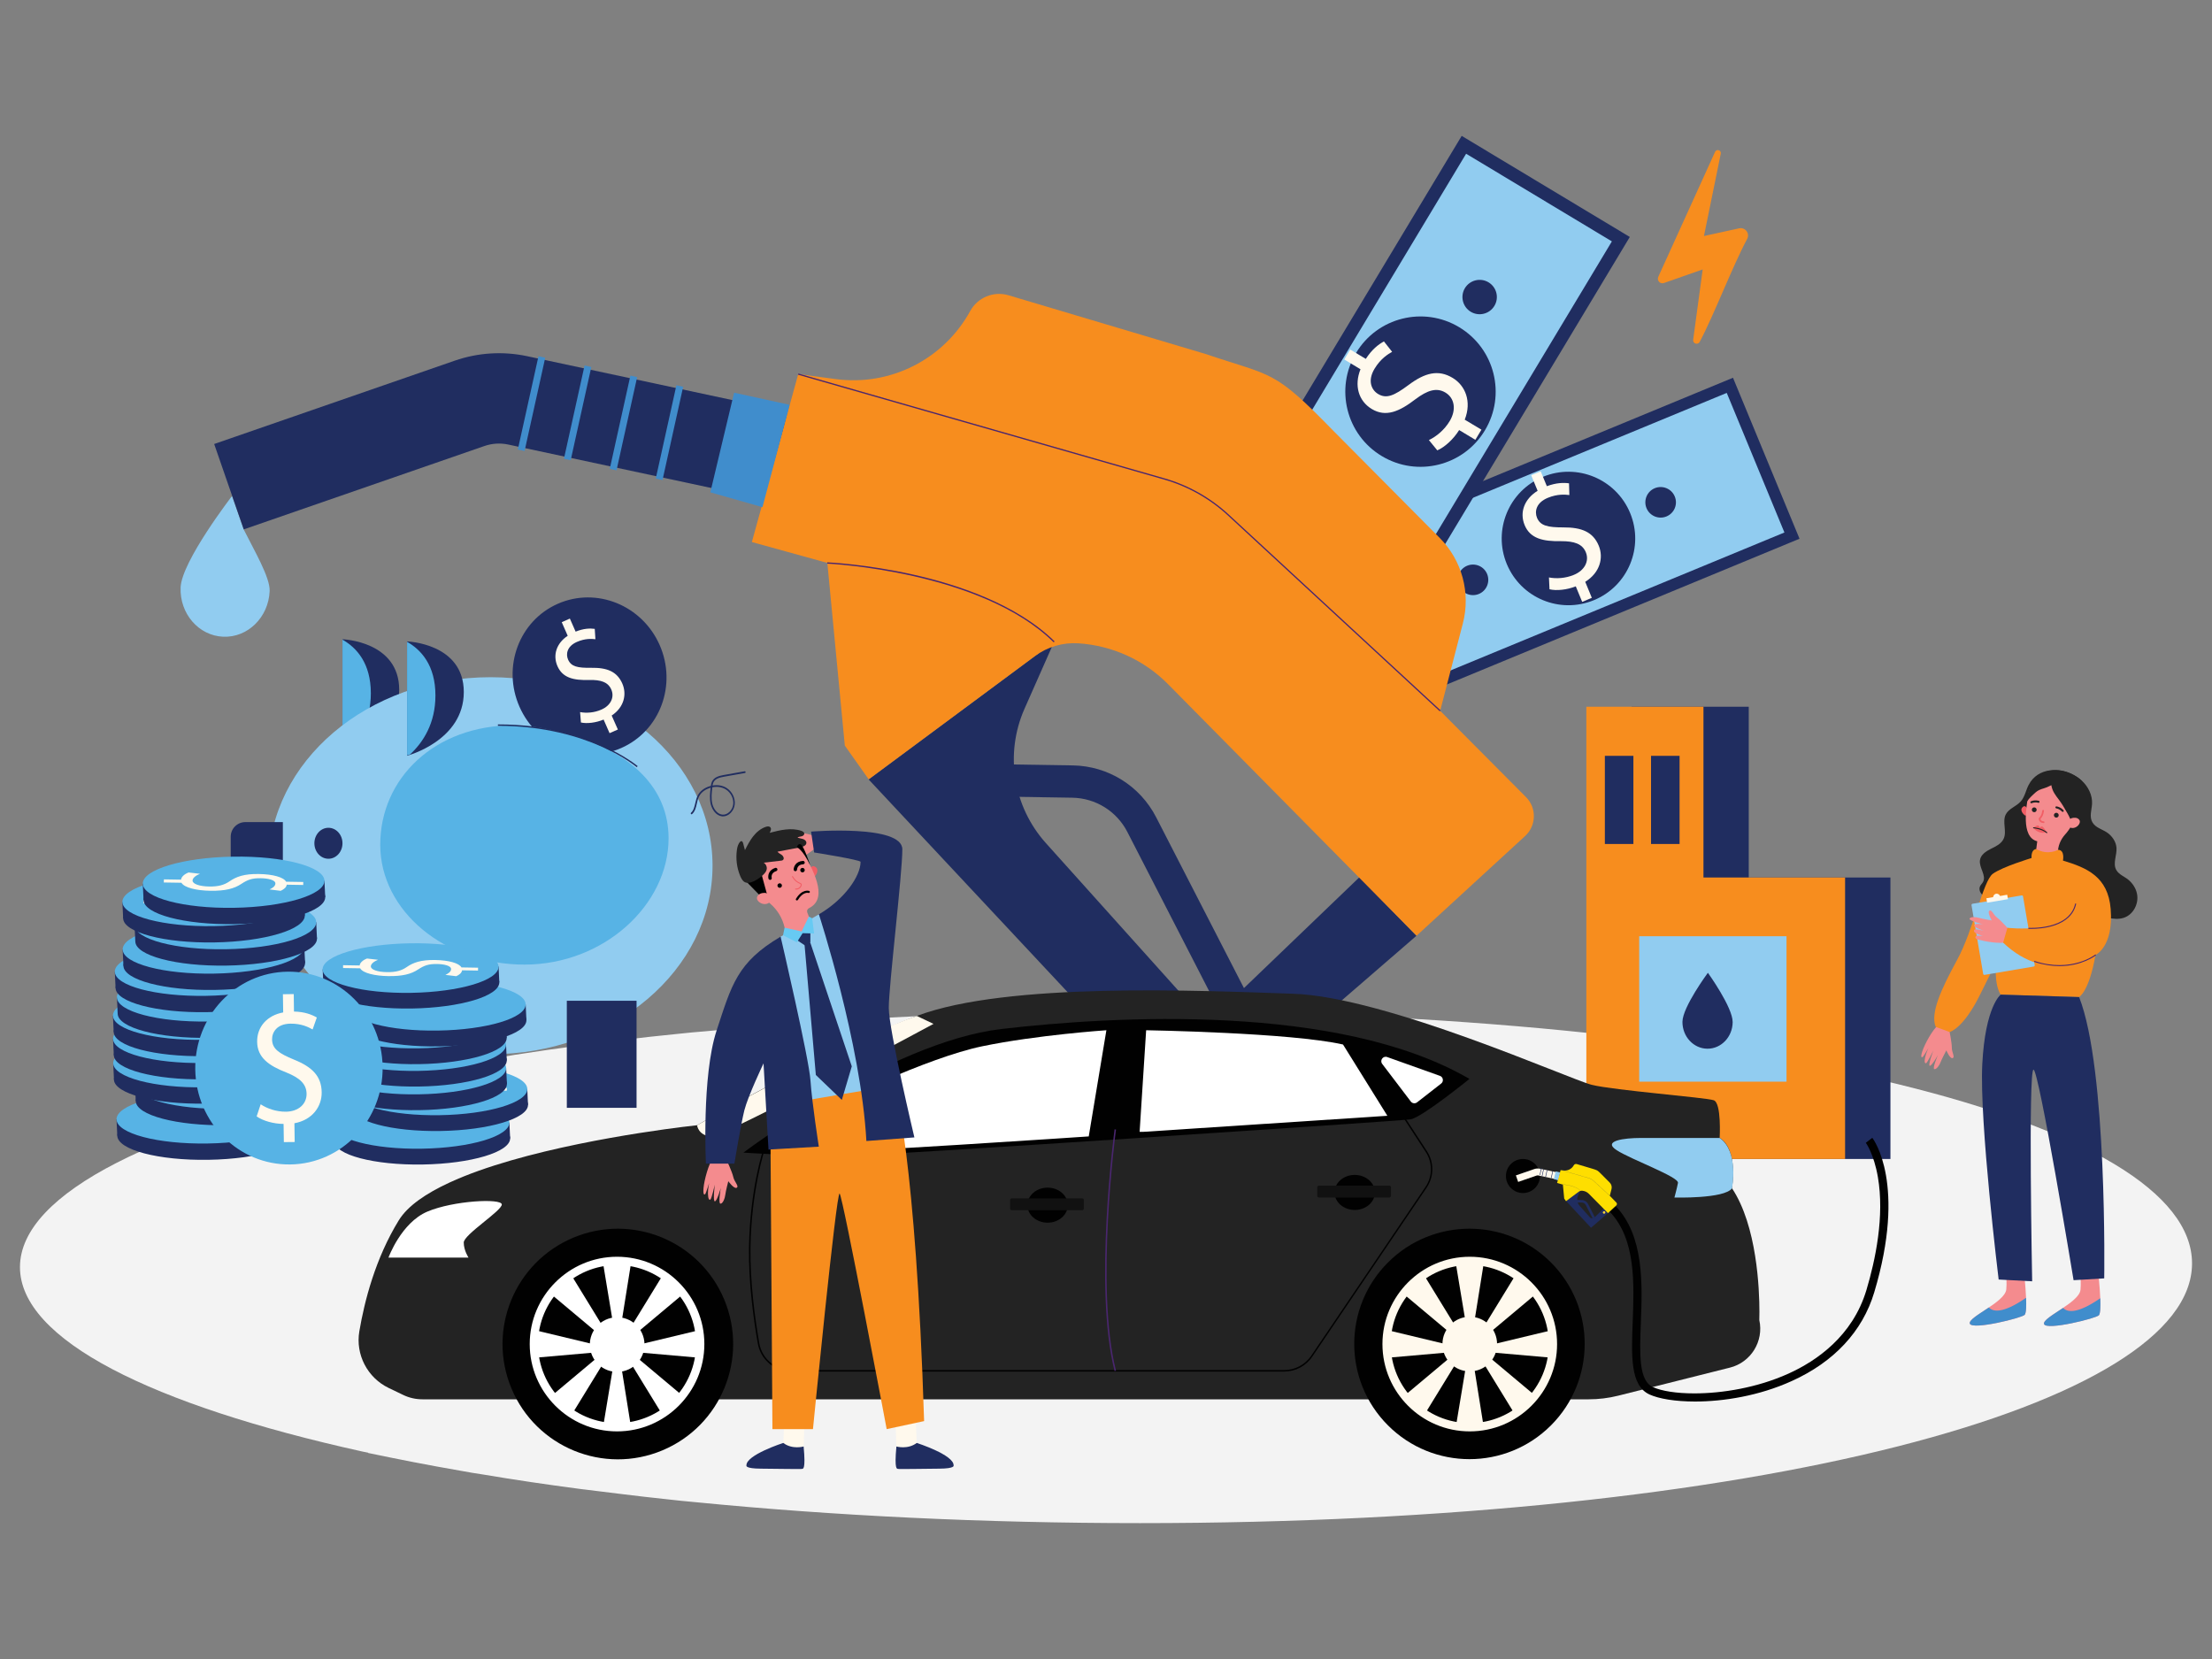 <?xml version="1.0" encoding="utf-8"?>
<!-- Generator: Adobe Illustrator 26.1.0, SVG Export Plug-In . SVG Version: 6.00 Build 0)  -->
<svg version="1.1" id="Layer_1" xmlns="http://www.w3.org/2000/svg" xmlns:xlink="http://www.w3.org/1999/xlink" x="0px" y="0px"
	 viewBox="0 0 400 300" style="enable-background:new 0 0 400 300;" xml:space="preserve">
<rect x="0" y="0" width="400" height="300" fill="#808080" stroke="none"/>
<style type="text/css">
	.st0{fill:#91CCF0;}
	.st1{fill:#202D60;}
	.st2{fill:#FFF9ED;}
	.st3{fill:#585BA8;}
	.st4{fill:#F3F3F3;}
	.st5{fill:#57B3E5;}
	.st6{fill:#F78D1E;}
	.st7{fill:#408DCC;}
	.st8{fill:#4A266F;}
	.st9{fill:#F48B8E;}
	.st10{fill:#232323;}
	.st11{fill:#F15E65;}
	.st12{fill:#010101;}
	.st13{fill:#FFFFFF;}
	.st14{fill:#111111;}
	.st15{fill:#67CAF3;}
	.st16{fill:#FFD33C;}
	.st17{fill:#FEDE00;}
</style>
<g>
	
		<rect x="245.3" y="83.08" transform="matrix(0.924 -0.382 0.382 0.924 -15.871 115.608)" class="st0" width="76.01" height="29.4"/>
	<path class="st1" d="M253.23,127.25l-12.03-29.11l72.18-29.83l12.03,29.11L253.23,127.25z M243.93,99.28l10.43,25.24l68.32-28.23
		l-10.43-25.24L243.93,99.28z"/>
	<path class="st1" d="M294.78,92.77c-2.55-6.16-9.6-9.09-15.76-6.55c-6.16,2.55-9.09,9.6-6.55,15.76c2.55,6.16,9.6,9.09,15.76,6.55
		C294.4,105.99,297.33,98.93,294.78,92.77z"/>
	<g>
		<path class="st2" d="M286.11,108.84l-1.16-2.81c-1.62,0.64-3.5,0.83-4.75,0.53l-0.1-2.14c1.28,0.25,2.94,0.18,4.49-0.46
			c1.97-0.81,2.83-2.5,2.18-4.09c-0.63-1.53-2.1-2.02-4.5-2.01c-3.29,0.06-5.57-0.49-6.57-2.91c-0.95-2.31-0.04-4.73,2.35-6.2
			l-1.16-2.81l1.72-0.71l1.11,2.69c1.69-0.63,3.01-0.66,4.01-0.52l0.06,2.12c-0.72-0.09-2.11-0.23-3.89,0.5
			c-2.14,0.88-2.42,2.49-1.96,3.61c0.6,1.44,1.92,1.74,4.75,1.74c3.34-0.02,5.38,0.83,6.41,3.3c0.91,2.19,0.23,4.88-2.44,6.54
			l1.19,2.89L286.11,108.84z"/>
	</g>
	<path class="st1" d="M302.85,89.78c-0.58-1.41-2.2-2.08-3.61-1.5c-1.41,0.58-2.08,2.2-1.5,3.61c0.58,1.41,2.2,2.08,3.61,1.5
		C302.77,92.8,303.44,91.19,302.85,89.78z"/>
	<path class="st1" d="M268.92,103.8c-0.58-1.41-2.2-2.08-3.61-1.5c-1.41,0.58-2.08,2.2-1.5,3.61c0.58,1.41,2.2,2.08,3.61,1.5
		C268.83,106.83,269.5,105.21,268.92,103.8z"/>
	
		<rect x="214.05" y="54.85" transform="matrix(0.515 -0.857 0.857 0.515 63.306 254.739)" class="st0" width="85.61" height="33.12"/>
	<path class="st1" d="M249.39,118.24l-30.4-18.28l45.33-75.39l30.4,18.28L249.39,118.24z M222.22,99.15l26.36,15.85l42.9-71.35
		L265.12,27.8L222.22,99.15z"/>
	<path class="st1" d="M263.87,59.17c-6.43-3.87-14.79-1.79-18.65,4.65c-3.87,6.43-1.79,14.79,4.65,18.65
		c6.43,3.87,14.79,1.79,18.65-4.65C272.39,71.39,270.31,63.04,263.87,59.17z"/>
	<g>
		<path class="st2" d="M266.79,79.53l-2.93-1.76c-1.04,1.67-2.61,3.09-3.95,3.67l-1.52-1.86c1.32-0.63,2.78-1.8,3.76-3.43
			c1.24-2.06,0.89-4.17-0.77-5.16c-1.6-0.96-3.26-0.42-5.42,1.2c-2.94,2.26-5.37,3.29-7.9,1.77c-2.41-1.45-3.21-4.26-2.04-7.19
			l-2.93-1.76l1.08-1.8l2.81,1.69c1.1-1.71,2.28-2.62,3.28-3.16l1.48,1.88c-0.71,0.4-2.07,1.21-3.18,3.06
			c-1.34,2.23-0.51,3.88,0.65,4.57c1.51,0.91,2.91,0.29,5.47-1.61c3.01-2.26,5.43-2.86,8.01-1.3c2.29,1.38,3.48,4.26,2.18,7.55
			l3.02,1.81L266.79,79.53z"/>
	</g>
	<path class="st1" d="M269.17,51.05c-1.47-0.88-3.38-0.41-4.27,1.06c-0.88,1.47-0.41,3.38,1.06,4.27c1.47,0.88,3.38,0.41,4.27-1.06
		C271.12,53.85,270.65,51.94,269.17,51.05z"/>
	<path class="st3" d="M247.86,86.5c-1.47-0.88-3.38-0.41-4.27,1.06c-0.88,1.47-0.41,3.38,1.06,4.27c1.47,0.88,3.38,0.41,4.27-1.06
		C249.81,89.29,249.33,87.38,247.86,86.5z"/>
	<path class="st4" d="M396.39,228.46c0,25.58-78.33,46.97-190.22,46.97c-28.48,0-55.59-1.36-80.2-3.77
		c-1.91-0.16-3.79-0.37-5.67-0.58c-4.97-0.52-9.82-1.15-14.56-1.73c-0.31-0.05-0.6-0.05-0.91-0.11c-5.97-0.79-11.72-1.63-17.27-2.57
		c-1.47-0.21-2.94-0.47-4.37-0.73c-5.8-1-11.35-2.1-16.63-3.2v-0.05c-0.35-0.05-0.68-0.16-1.04-0.21
		c-38.17-8.44-61.91-20.24-61.91-33.34c0-13.47,25.06-25.58,65.12-34.02c0.19-0.05,0.35-0.05,0.54-0.1
		c6.75-1.42,13.92-2.73,21.48-3.88c1.51-0.26,3.04-0.52,4.58-0.73c2.38-0.37,4.83-0.73,7.29-1.05c0.29-0.05,0.6-0.11,0.89-0.11
		c6.05-0.84,12.3-1.63,18.74-2.26c1.82-0.21,3.67-0.37,5.53-0.52c24.11-2.36,50.58-3.62,78.39-3.62
		C318.06,182.85,396.39,202.87,396.39,228.46z"/>
	<path class="st1" d="M61.93,115.6v20.67c0,0,10.26-2.68,10.26-11.52C72.19,115.92,61.93,115.6,61.93,115.6z"/>
	<path class="st5" d="M62.46,136.05c2.38-2.21,4.6-5.63,4.6-10.68c0-5.43-2.56-8.24-5.13-9.7v20.54
		C61.93,136.21,62.13,136.16,62.46,136.05z"/>
	<ellipse class="st0" cx="88.71" cy="156.55" rx="40.14" ry="34.09"/>
	<path class="st1" d="M44.37,168.07h6.78v-19.41h-6.78c-1.46,0-2.65,1.18-2.65,2.65v14.12C41.72,166.89,42.9,168.07,44.37,168.07z"
		/>
	<path class="st1" d="M61.93,152.49c0-1.55-1.14-2.8-2.54-2.8c-1.4,0-2.54,1.25-2.54,2.8c0,1.55,1.14,2.8,2.54,2.8
		C60.8,155.29,61.93,154.03,61.93,152.49z"/>
	<path class="st1" d="M73.61,115.99v20.67c0,0,10.26-2.68,10.26-11.52C83.87,116.31,73.61,115.99,73.61,115.99z"/>
	<path class="st5" d="M74.14,136.44c2.38-2.21,4.6-5.63,4.6-10.68c0-5.43-2.56-8.24-5.13-9.7v20.54
		C73.61,136.6,73.81,136.55,74.14,136.44z"/>
	<rect x="61.93" y="180.97" class="st3" width="12.61" height="19.36"/>
	<rect x="102.5" y="180.97" class="st1" width="12.61" height="19.36"/>
	<g>
		<path class="st1" d="M130.75,147.63c-0.06,0-0.12,0-0.19-0.01c-1.06-0.13-1.78-1.19-2.03-2.18c-0.24-0.99-0.14-2.05-0.02-3
			c-0.07,0.02-0.14,0.04-0.21,0.07c-0.52,0.17-1.46,0.61-1.92,1.57c-0.18,0.37-0.28,0.81-0.37,1.23c-0.16,0.71-0.33,1.44-0.87,1.91
			c-0.06,0.05-0.15,0.04-0.2-0.03c-0.05-0.07-0.04-0.17,0.02-0.22c0.46-0.4,0.61-1.05,0.77-1.74c0.1-0.44,0.21-0.9,0.4-1.3
			c0.38-0.79,1.12-1.4,2.08-1.72c0.11-0.04,0.22-0.07,0.34-0.1c0.03-0.24,0.08-0.49,0.18-0.73c0.36-0.81,1.22-1.07,2.11-1.23
			l3.83-0.68c0.08-0.01,0.15,0.04,0.16,0.13c0.01,0.09-0.04,0.17-0.12,0.18l-3.82,0.68c-0.81,0.14-1.6,0.37-1.9,1.06
			c-0.07,0.16-0.11,0.34-0.14,0.53c0.91-0.16,1.8-0.02,2.51,0.42c1.01,0.62,1.63,1.85,1.5,3
			C132.74,146.65,131.76,147.63,130.75,147.63z M128.81,142.37c-0.11,0.95-0.24,2.02,0,2.99c0.21,0.86,0.86,1.84,1.79,1.95
			c0.93,0.11,1.87-0.78,1.99-1.88c0.11-1.03-0.45-2.14-1.36-2.69C130.54,142.32,129.68,142.19,128.81,142.37z"/>
	</g>
	
		<ellipse transform="matrix(0.915 -0.403 0.403 0.915 -40.223 53.378)" class="st1" cx="106.65" cy="122.21" rx="13.85" ry="14.25"/>
	<g>
		<path class="st2" d="M110.23,132.58l-1.08-2.46c-1.39,0.58-3,0.77-4.1,0.53l-0.15-1.88c1.11,0.21,2.55,0.13,3.87-0.46
			c1.68-0.74,2.38-2.24,1.77-3.63c-0.59-1.34-1.88-1.76-3.96-1.72c-2.85,0.09-4.83-0.37-5.77-2.49c-0.89-2.02-0.17-4.17,1.85-5.5
			l-1.08-2.46l1.47-0.65l1.04,2.36c1.44-0.58,2.59-0.62,3.46-0.5l0.12,1.87c-0.63-0.07-1.83-0.18-3.35,0.49
			c-1.82,0.8-2.02,2.23-1.59,3.2c0.56,1.27,1.71,1.51,4.16,1.48c2.89-0.05,4.68,0.67,5.64,2.84c0.85,1.93,0.34,4.3-1.92,5.79
			l1.12,2.53L110.23,132.58z"/>
	</g>
	<path class="st5" d="M120.9,151.59c0-9.22-6.93-15.3-16.69-18.43c-2.92-0.94-7.95-2.01-11.27-2.01c-14.41,0-24.18,9.64-24.18,21.61
		c0,11.97,11.68,21.67,26.09,21.67C109.26,174.42,120.9,163.56,120.9,151.59z"/>
	<g>
		<path class="st1" d="M115.15,138.73l0.16-0.19c-0.09-0.08-9.01-7.54-25.1-7.54c-0.06,0-0.12,0-0.17,0l0,0.25
			c8.42-0.02,14.79,2.01,18.66,3.72C112.89,136.82,115.12,138.71,115.15,138.73z"/>
	</g>
	<path class="st1" d="M37.71,209.73c-9.07,0.15-16.46-1.81-16.5-4.36c-0.04-2.56,7.28-4.75,16.35-4.89
		c9.07-0.15,16.46,1.81,16.5,4.36C54.1,207.39,46.78,209.58,37.71,209.73z"/>
	<polygon class="st1" points="21.21,205.37 21.07,202.41 24.06,202.81 53.92,201.88 54.06,204.84 44.3,208.05 30.38,206.51 	"/>
	<path class="st5" d="M37.57,206.78c-9.07,0.15-16.46-1.81-16.5-4.36c-0.04-2.56,7.28-4.75,16.35-4.89
		c9.07-0.15,16.46,1.81,16.5,4.36C53.96,204.44,46.64,206.63,37.57,206.78z"/>
	<path class="st1" d="M41.05,203.47c-9.07,0.15-16.46-1.81-16.5-4.36c-0.04-2.56,7.28-4.75,16.35-4.89
		c9.07-0.15,16.46,1.81,16.5,4.36C57.44,201.13,50.12,203.32,41.05,203.47z"/>
	<polygon class="st1" points="24.55,199.1 24.41,196.15 27.4,196.54 57.26,195.62 57.4,198.57 47.64,201.79 33.72,200.25 	"/>
	<path class="st5" d="M40.91,200.51c-9.07,0.15-16.46-1.81-16.5-4.36c-0.04-2.56,7.28-4.75,16.35-4.89
		c9.07-0.15,16.46,1.81,16.5,4.36C57.3,198.18,49.98,200.37,40.91,200.51z"/>
	<g>
		<path class="st2" d="M53.43,195.93l-3.19,0.05c-0.51,0.9-2.77,1.41-5.2,1.45c-2.73,0.04-4.34-0.38-5.64-1.25
			c-1.12-0.73-1.92-1.04-3.52-1.02c-1.23,0.02-2.64,0.29-2.63,0.96c0.01,0.55,0.69,0.9,1.06,1.07l-2.02,0.25
			c-0.53-0.24-1.02-0.59-1.09-1.11l-2.98,0.05l-0.01-0.54l3.1-0.05c0.45-0.8,2.37-1.34,4.92-1.39c2.67-0.04,4.09,0.48,5.34,1.34
			c0.93,0.63,1.98,0.95,3.67,0.92c1.75-0.03,3-0.46,2.99-1.08c-0.01-0.48-0.6-0.92-1.34-1.22l2.05-0.24c0.77,0.29,1.33,0.8,1.37,1.3
			l3.1-0.05L53.43,195.93z"/>
	</g>
	<path class="st1" d="M37.1,199.57c-9.07,0.15-16.46-1.81-16.5-4.36c-0.04-2.56,7.28-4.75,16.35-4.89
		c9.07-0.15,16.46,1.81,16.5,4.36C53.5,197.24,46.18,199.43,37.1,199.57z"/>
	<polygon class="st1" points="20.61,195.21 20.47,192.26 23.46,192.65 53.31,191.73 53.45,194.68 43.7,197.89 29.78,196.36 	"/>
	<path class="st5" d="M36.97,196.62c-9.07,0.15-16.46-1.81-16.5-4.36c-0.04-2.56,7.28-4.75,16.35-4.89
		c9.07-0.15,16.46,1.81,16.5,4.36C53.36,194.28,46.04,196.47,36.97,196.62z"/>
	<g>
		<path class="st2" d="M49.49,192.03l-3.19,0.05c-0.51,0.9-2.77,1.41-5.2,1.45c-2.73,0.04-4.34-0.38-5.64-1.25
			c-1.12-0.73-1.92-1.04-3.52-1.02c-1.23,0.02-2.64,0.29-2.63,0.96c0.01,0.55,0.69,0.9,1.06,1.07l-2.02,0.25
			c-0.53-0.24-1.02-0.59-1.09-1.11l-2.98,0.05l-0.01-0.54l3.1-0.05c0.45-0.8,2.37-1.34,4.92-1.39c2.67-0.04,4.09,0.48,5.34,1.34
			c0.93,0.63,1.98,0.95,3.67,0.92c1.75-0.03,3-0.46,2.99-1.08c-0.01-0.48-0.6-0.93-1.34-1.22l2.05-0.24c0.77,0.29,1.33,0.8,1.37,1.3
			l3.1-0.05L49.49,192.03z"/>
	</g>
	<path class="st1" d="M37.08,195.17c-9.07,0.15-16.46-1.81-16.5-4.36c-0.04-2.56,7.28-4.75,16.35-4.89
		c9.07-0.15,16.46,1.81,16.5,4.36C53.47,192.83,46.15,195.02,37.08,195.17z"/>
	<polygon class="st1" points="20.58,190.81 20.44,187.85 23.43,188.25 53.29,187.32 53.43,190.28 43.67,193.49 29.75,191.95 	"/>
	<path class="st5" d="M36.94,192.22c-9.07,0.15-16.46-1.81-16.5-4.36c-0.04-2.56,7.28-4.75,16.35-4.89
		c9.07-0.15,16.46,1.81,16.5,4.36C53.33,189.88,46.01,192.07,36.94,192.22z"/>
	<g>
		<path class="st2" d="M49.47,187.63l-3.19,0.05c-0.51,0.9-2.77,1.41-5.2,1.45c-2.73,0.04-4.34-0.38-5.64-1.25
			c-1.12-0.73-1.92-1.04-3.52-1.02c-1.23,0.02-2.64,0.29-2.63,0.96c0.01,0.55,0.69,0.9,1.06,1.07l-2.02,0.25
			c-0.53-0.24-1.02-0.59-1.09-1.11l-2.98,0.05l-0.01-0.54l3.1-0.05c0.45-0.8,2.37-1.34,4.92-1.39c2.67-0.04,4.09,0.48,5.34,1.34
			c0.93,0.63,1.98,0.95,3.67,0.92c1.75-0.03,3-0.46,2.99-1.08c-0.01-0.48-0.6-0.92-1.34-1.22l2.05-0.24c0.77,0.29,1.33,0.8,1.37,1.3
			l3.1-0.05L49.47,187.63z"/>
	</g>
	<path class="st1" d="M37.06,190.98c-9.07,0.15-16.46-1.81-16.5-4.36c-0.04-2.56,7.28-4.75,16.35-4.89
		c9.07-0.15,16.46,1.81,16.5,4.36C53.45,188.64,46.13,190.83,37.06,190.98z"/>
	<polygon class="st1" points="20.56,186.62 20.42,183.66 23.41,184.06 53.27,183.13 53.41,186.09 43.65,189.3 29.73,187.76 	"/>
	<path class="st5" d="M36.92,188.03c-9.07,0.15-16.46-1.81-16.5-4.36c-0.04-2.56,7.28-4.75,16.35-4.89
		c9.07-0.15,16.46,1.81,16.5,4.36C53.31,185.69,45.99,187.88,36.92,188.03z"/>
	<g>
		<path class="st2" d="M49.45,183.44l-3.19,0.05c-0.51,0.9-2.77,1.41-5.2,1.45c-2.73,0.04-4.34-0.38-5.64-1.25
			c-1.12-0.73-1.92-1.04-3.52-1.02c-1.23,0.02-2.64,0.29-2.63,0.96c0.01,0.55,0.69,0.9,1.06,1.07l-2.02,0.25
			c-0.53-0.24-1.02-0.59-1.09-1.11l-2.98,0.05l-0.01-0.54l3.1-0.05c0.45-0.8,2.37-1.34,4.92-1.39c2.67-0.04,4.09,0.48,5.34,1.34
			c0.93,0.63,1.98,0.95,3.67,0.92c1.75-0.03,3-0.46,2.99-1.08c-0.01-0.48-0.6-0.93-1.34-1.22l2.05-0.24c0.77,0.29,1.33,0.8,1.37,1.3
			l3.1-0.05L49.45,183.44z"/>
	</g>
	<path class="st1" d="M37.78,187.67c-9.07,0.15-16.46-1.81-16.5-4.36c-0.04-2.56,7.28-4.75,16.35-4.89
		c9.07-0.15,16.46,1.81,16.5,4.36C54.17,185.33,46.85,187.52,37.78,187.67z"/>
	<polygon class="st1" points="21.28,183.31 21.14,180.35 24.13,180.75 53.99,179.82 54.13,182.78 44.37,185.99 30.45,184.45 	"/>
	<path class="st5" d="M37.64,184.72c-9.07,0.15-16.46-1.81-16.5-4.36c-0.04-2.56,7.28-4.75,16.35-4.89
		c9.07-0.15,16.46,1.81,16.5,4.36C54.03,182.38,46.71,184.57,37.64,184.72z"/>
	<g>
		<path class="st2" d="M50.16,180.13l-3.19,0.05c-0.51,0.9-2.77,1.41-5.2,1.45c-2.73,0.04-4.34-0.38-5.64-1.25
			c-1.12-0.74-1.92-1.04-3.52-1.02c-1.23,0.02-2.64,0.29-2.63,0.96c0.01,0.55,0.69,0.9,1.06,1.07l-2.02,0.25
			c-0.53-0.24-1.02-0.59-1.09-1.11l-2.98,0.05l-0.01-0.54l3.1-0.05c0.45-0.8,2.37-1.34,4.92-1.39c2.67-0.04,4.09,0.48,5.34,1.34
			c0.93,0.63,1.98,0.95,3.67,0.92c1.75-0.03,3-0.46,2.99-1.08c-0.01-0.48-0.6-0.92-1.34-1.22l2.05-0.24c0.77,0.29,1.33,0.8,1.37,1.3
			l3.1-0.05L50.16,180.13z"/>
	</g>
	<path class="st1" d="M37.4,183.03c-9.07,0.15-16.46-1.81-16.5-4.36c-0.04-2.56,7.28-4.75,16.35-4.89
		c9.07-0.15,16.46,1.81,16.5,4.36C53.79,180.7,46.47,182.89,37.4,183.03z"/>
	<polygon class="st1" points="20.9,178.67 20.76,175.72 23.75,176.11 53.61,175.19 53.75,178.14 43.99,181.35 30.07,179.82 	"/>
	<path class="st5" d="M37.26,180.08c-9.07,0.15-16.46-1.81-16.5-4.36c-0.04-2.56,7.28-4.75,16.35-4.89
		c9.07-0.15,16.46,1.81,16.5,4.36C53.65,177.74,46.33,179.93,37.26,180.08z"/>
	<g>
		<path class="st2" d="M49.78,175.49l-3.19,0.05c-0.51,0.9-2.77,1.41-5.2,1.45c-2.73,0.04-4.34-0.38-5.64-1.25
			c-1.12-0.74-1.92-1.04-3.52-1.02c-1.23,0.02-2.64,0.29-2.63,0.96c0.01,0.55,0.69,0.9,1.06,1.07l-2.02,0.25
			c-0.53-0.24-1.02-0.59-1.09-1.11l-2.98,0.05l-0.01-0.54l3.1-0.05c0.45-0.8,2.37-1.34,4.92-1.39c2.67-0.04,4.09,0.48,5.34,1.34
			c0.93,0.63,1.98,0.95,3.67,0.92c1.75-0.03,3-0.46,2.99-1.08c-0.01-0.48-0.6-0.93-1.34-1.22l2.05-0.24c0.77,0.29,1.33,0.8,1.37,1.3
			l3.1-0.05L49.78,175.49z"/>
	</g>
	<path class="st1" d="M38.82,179.01c-9.07,0.15-16.46-1.81-16.5-4.36c-0.04-2.56,7.28-4.75,16.35-4.89
		c9.07-0.15,16.46,1.81,16.5,4.36C55.21,176.68,47.89,178.87,38.82,179.01z"/>
	<polygon class="st1" points="22.32,174.65 22.18,171.7 25.17,172.09 55.03,171.17 55.17,174.12 45.41,177.33 31.49,175.8 	"/>
	<path class="st5" d="M38.68,176.06c-9.07,0.15-16.46-1.81-16.5-4.36c-0.04-2.56,7.28-4.75,16.35-4.89
		c9.07-0.15,16.46,1.81,16.5,4.36C55.07,173.72,47.75,175.91,38.68,176.06z"/>
	<g>
		<path class="st2" d="M51.21,171.47l-3.19,0.05c-0.51,0.9-2.77,1.41-5.2,1.45c-2.73,0.04-4.34-0.38-5.64-1.25
			c-1.12-0.73-1.92-1.04-3.52-1.02c-1.23,0.02-2.64,0.29-2.63,0.96c0.01,0.55,0.69,0.9,1.06,1.07l-2.02,0.25
			c-0.53-0.24-1.02-0.59-1.09-1.11L26,171.93l-0.01-0.54l3.1-0.05c0.45-0.8,2.37-1.34,4.92-1.39c2.67-0.04,4.09,0.48,5.34,1.34
			c0.93,0.63,1.98,0.95,3.67,0.92c1.75-0.03,3-0.46,2.99-1.08c-0.01-0.48-0.6-0.93-1.34-1.22l2.05-0.24c0.77,0.29,1.33,0.8,1.37,1.3
			l3.1-0.05L51.21,171.47z"/>
	</g>
	<path class="st1" d="M40.97,174.61c-9.07,0.15-16.46-1.81-16.5-4.36c-0.04-2.56,7.28-4.75,16.35-4.89
		c9.07-0.15,16.46,1.81,16.5,4.36C57.36,172.27,50.04,174.46,40.97,174.61z"/>
	<polygon class="st1" points="24.47,170.24 24.33,167.29 27.32,167.69 57.18,166.76 57.32,169.72 47.56,172.93 33.64,171.39 	"/>
	<path class="st5" d="M40.83,171.65c-9.07,0.15-16.46-1.81-16.5-4.36c-0.04-2.56,7.28-4.75,16.35-4.89
		c9.07-0.15,16.46,1.81,16.5,4.36C57.22,169.32,49.9,171.51,40.83,171.65z"/>
	<g>
		<path class="st2" d="M53.36,167.07l-3.19,0.05c-0.51,0.9-2.77,1.41-5.2,1.45c-2.73,0.04-4.34-0.38-5.64-1.25
			c-1.12-0.73-1.92-1.04-3.52-1.02c-1.23,0.02-2.64,0.29-2.63,0.96c0.01,0.55,0.69,0.9,1.06,1.07l-2.02,0.25
			c-0.53-0.24-1.02-0.59-1.09-1.11l-2.98,0.05l-0.01-0.54l3.1-0.05c0.45-0.8,2.37-1.34,4.92-1.39c2.67-0.04,4.09,0.48,5.34,1.34
			c0.93,0.63,1.98,0.95,3.67,0.92c1.75-0.03,3-0.46,2.99-1.08c-0.01-0.48-0.6-0.92-1.34-1.22l2.05-0.24c0.77,0.29,1.33,0.8,1.37,1.3
			l3.1-0.05L53.36,167.07z"/>
	</g>
	<path class="st1" d="M38.77,170.42c-9.07,0.15-16.46-1.81-16.5-4.36c-0.04-2.56,7.28-4.75,16.35-4.89
		c9.07-0.15,16.46,1.81,16.5,4.36C55.16,168.08,47.84,170.27,38.77,170.42z"/>
	<polygon class="st1" points="22.27,166.06 22.13,163.1 25.13,163.5 54.98,162.57 55.12,165.53 45.37,168.74 31.45,167.2 	"/>
	<path class="st5" d="M38.63,167.47c-9.07,0.15-16.46-1.81-16.5-4.36s7.28-4.75,16.35-4.89c9.07-0.15,16.46,1.81,16.5,4.36
		C55.02,165.13,47.7,167.32,38.63,167.47z"/>
	<g>
		<path class="st2" d="M51.16,162.88l-3.19,0.05c-0.51,0.9-2.77,1.41-5.2,1.45c-2.73,0.04-4.34-0.38-5.64-1.25
			c-1.12-0.73-1.92-1.04-3.52-1.02c-1.23,0.02-2.64,0.29-2.63,0.96c0.01,0.55,0.69,0.9,1.06,1.07l-2.02,0.25
			c-0.53-0.24-1.02-0.59-1.09-1.11l-2.98,0.05l-0.01-0.54l3.1-0.05c0.45-0.8,2.37-1.34,4.92-1.39c2.67-0.04,4.09,0.48,5.34,1.34
			c0.93,0.63,1.98,0.95,3.67,0.92c1.75-0.03,3-0.46,2.99-1.08c-0.01-0.48-0.6-0.93-1.34-1.22l2.05-0.24c0.77,0.29,1.33,0.8,1.37,1.3
			l3.1-0.05L51.16,162.88z"/>
	</g>
	<path class="st1" d="M42.46,167.11c-9.07,0.15-16.46-1.81-16.5-4.36c-0.04-2.56,7.28-4.75,16.35-4.89
		c9.07-0.15,16.46,1.81,16.5,4.36C58.85,164.77,51.53,166.96,42.46,167.11z"/>
	<polygon class="st1" points="25.96,162.75 25.82,159.79 28.81,160.19 58.67,159.26 58.81,162.22 49.05,165.43 35.13,163.89 	"/>
	<path class="st5" d="M42.32,164.16c-9.07,0.15-16.46-1.81-16.5-4.36c-0.04-2.56,7.28-4.75,16.35-4.89
		c9.07-0.15,16.46,1.81,16.5,4.36C58.71,161.82,51.39,164.01,42.32,164.16z"/>
	<g>
		<path class="st2" d="M29.64,159.02l3.1,0.05c0.04-0.5,0.6-1.01,1.37-1.3l2.05,0.24c-0.74,0.3-1.33,0.74-1.34,1.22
			c-0.01,0.61,1.24,1.05,2.99,1.08c1.69,0.03,2.74-0.29,3.67-0.92c1.24-0.86,2.66-1.39,5.34-1.34c2.55,0.04,4.47,0.58,4.92,1.39
			l3.1,0.05l-0.01,0.54l-2.98-0.05c-0.07,0.52-0.57,0.86-1.09,1.11l-2.02-0.25c0.37-0.18,1.05-0.52,1.06-1.07
			c0.01-0.67-1.4-0.94-2.63-0.96c-1.6-0.03-2.4,0.28-3.52,1.02c-1.3,0.87-2.91,1.29-5.64,1.25c-2.43-0.04-4.69-0.55-5.2-1.45
			l-3.19-0.05L29.64,159.02z"/>
	</g>
	<path class="st1" d="M76.42,210.58c-8.78,0.14-15.94-1.75-15.98-4.23c-0.04-2.47,7.05-4.6,15.83-4.74
		c8.78-0.14,15.94,1.75,15.98,4.23C92.29,208.32,85.2,210.44,76.42,210.58z"/>
	<polygon class="st1" points="60.44,206.36 60.3,203.5 63.2,203.88 92.11,202.98 92.25,205.84 82.8,208.95 69.32,207.47 	"/>
	<path class="st5" d="M76.28,207.72c-8.78,0.14-15.94-1.75-15.98-4.23c-0.04-2.47,7.05-4.6,15.83-4.74
		c8.78-0.14,15.94,1.75,15.98,4.23C92.15,205.46,85.07,207.58,76.28,207.72z"/>
	<path class="st1" d="M79.65,204.52c-8.78,0.14-15.94-1.75-15.98-4.23c-0.04-2.47,7.05-4.6,15.83-4.74
		c8.78-0.14,15.94,1.75,15.98,4.23C95.52,202.25,88.43,204.38,79.65,204.52z"/>
	<polygon class="st1" points="63.67,200.29 63.54,197.43 66.44,197.82 95.35,196.92 95.48,199.78 86.04,202.89 72.56,201.4 	"/>
	<path class="st5" d="M79.52,201.66c-8.78,0.14-15.94-1.75-15.98-4.23c-0.04-2.47,7.05-4.6,15.83-4.74
		c8.78-0.14,15.94,1.75,15.98,4.23C95.39,199.39,88.3,201.52,79.52,201.66z"/>
	<g>
		<path class="st2" d="M91.65,197.22l-3.09,0.05c-0.49,0.87-2.68,1.37-5.03,1.41c-2.65,0.04-4.2-0.37-5.46-1.21
			c-1.08-0.71-1.86-1.01-3.41-0.98c-1.19,0.02-2.55,0.28-2.54,0.93c0.01,0.54,0.67,0.87,1.03,1.04l-1.96,0.24
			c-0.51-0.23-0.99-0.57-1.06-1.07l-2.88,0.05l-0.01-0.52l3-0.05c0.43-0.78,2.3-1.3,4.77-1.34c2.59-0.04,3.96,0.46,5.17,1.3
			c0.9,0.61,1.92,0.92,3.55,0.89c1.69-0.03,2.91-0.45,2.9-1.04c-0.01-0.47-0.58-0.9-1.3-1.19l1.99-0.23
			c0.75,0.28,1.29,0.78,1.33,1.26l3-0.05L91.65,197.22z"/>
	</g>
	<path class="st1" d="M75.83,200.75c-8.78,0.14-15.94-1.75-15.98-4.23c-0.04-2.47,7.05-4.6,15.83-4.74
		c8.78-0.14,15.94,1.75,15.98,4.23C91.71,198.49,84.62,200.61,75.83,200.75z"/>
	<polygon class="st1" points="59.86,196.52 59.72,193.66 62.62,194.05 91.53,193.15 91.67,196.01 82.22,199.12 68.74,197.63 	"/>
	<path class="st5" d="M75.7,197.89c-8.78,0.14-15.94-1.75-15.98-4.23c-0.04-2.47,7.05-4.6,15.83-4.74
		c8.78-0.14,15.94,1.75,15.98,4.23C91.57,195.63,84.48,197.75,75.7,197.89z"/>
	<g>
		<path class="st2" d="M87.83,193.45l-3.09,0.05c-0.49,0.87-2.68,1.37-5.03,1.4c-2.65,0.04-4.2-0.37-5.46-1.21
			c-1.08-0.71-1.86-1.01-3.41-0.98c-1.19,0.02-2.55,0.28-2.54,0.93c0.01,0.54,0.67,0.87,1.03,1.04l-1.96,0.24
			c-0.51-0.23-0.99-0.57-1.06-1.07l-2.88,0.05l-0.01-0.52l3-0.05c0.43-0.78,2.3-1.3,4.77-1.34c2.59-0.04,3.96,0.46,5.17,1.3
			c0.9,0.61,1.92,0.92,3.55,0.89c1.69-0.03,2.91-0.45,2.9-1.04c-0.01-0.47-0.58-0.9-1.3-1.19l1.99-0.23
			c0.75,0.28,1.29,0.78,1.33,1.26l3-0.05L87.83,193.45z"/>
	</g>
	<path class="st1" d="M75.81,196.48c-8.78,0.14-15.94-1.75-15.98-4.23c-0.04-2.47,7.05-4.6,15.83-4.74
		c8.78-0.14,15.94,1.75,15.98,4.23C91.68,194.22,84.59,196.34,75.81,196.48z"/>
	<polygon class="st1" points="59.83,192.26 59.7,189.4 62.6,189.78 91.51,188.89 91.64,191.75 82.2,194.86 68.72,193.37 	"/>
	
		<ellipse transform="matrix(1 -0.016 0.016 1 -3.031 1.24)" class="st5" cx="75.6" cy="189.14" rx="15.91" ry="4.48"/>
	<g>
		<path class="st2" d="M87.81,189.18l-3.09,0.05c-0.49,0.87-2.68,1.37-5.03,1.4c-2.65,0.04-4.2-0.37-5.46-1.21
			c-1.08-0.71-1.86-1.01-3.41-0.98c-1.19,0.02-2.55,0.28-2.54,0.93c0.01,0.54,0.67,0.87,1.03,1.04l-1.96,0.24
			c-0.51-0.23-0.99-0.57-1.06-1.07l-2.88,0.05l-0.01-0.52l3-0.05c0.43-0.78,2.3-1.3,4.77-1.34c2.59-0.04,3.96,0.46,5.17,1.3
			c0.9,0.61,1.92,0.92,3.55,0.89c1.69-0.03,2.91-0.45,2.9-1.04c-0.01-0.47-0.58-0.9-1.3-1.19l1.99-0.23
			c0.75,0.28,1.29,0.78,1.33,1.26l3-0.05L87.81,189.18z"/>
	</g>
	<path class="st1" d="M75.79,192.43c-8.78,0.14-15.94-1.75-15.98-4.23c-0.04-2.47,7.05-4.6,15.83-4.74
		c8.78-0.14,15.94,1.75,15.98,4.23C91.66,190.16,84.57,192.28,75.79,192.43z"/>
	<polygon class="st1" points="59.81,188.2 59.68,185.34 62.57,185.72 91.49,184.83 91.62,187.69 82.17,190.8 68.69,189.31 	"/>
	<path class="st5" d="M75.65,189.57c-8.78,0.14-15.94-1.75-15.98-4.23c-0.04-2.47,7.05-4.6,15.83-4.74
		c8.78-0.14,15.94,1.75,15.98,4.23C91.53,187.3,84.44,189.42,75.65,189.57z"/>
	<g>
		<path class="st2" d="M87.79,185.12l-3.09,0.05c-0.49,0.87-2.68,1.37-5.03,1.4c-2.65,0.04-4.2-0.37-5.46-1.21
			c-1.08-0.71-1.86-1.01-3.41-0.98c-1.19,0.02-2.55,0.28-2.54,0.93c0.01,0.54,0.67,0.87,1.03,1.04l-1.96,0.24
			c-0.51-0.23-0.99-0.57-1.06-1.07l-2.88,0.05l-0.01-0.52l3-0.05c0.43-0.78,2.3-1.3,4.77-1.34c2.59-0.04,3.96,0.46,5.17,1.3
			c0.9,0.61,1.92,0.92,3.55,0.89c1.69-0.03,2.91-0.45,2.9-1.04c-0.01-0.47-0.58-0.9-1.3-1.19l1.99-0.23
			c0.75,0.28,1.29,0.78,1.33,1.26l3-0.05L87.79,185.12z"/>
	</g>
	<path class="st1" d="M79.36,189.22c-8.78,0.14-15.94-1.75-15.98-4.23c-0.04-2.47,7.05-4.6,15.83-4.74
		c8.78-0.14,15.94,1.75,15.98,4.23C95.23,186.96,88.14,189.08,79.36,189.22z"/>
	<polygon class="st1" points="63.38,184.99 63.25,182.13 66.15,182.52 95.06,181.62 95.19,184.48 85.74,187.59 72.26,186.11 	"/>
	<path class="st5" d="M79.22,186.36c-8.78,0.14-15.94-1.75-15.98-4.23c-0.04-2.47,7.05-4.6,15.83-4.74
		c8.78-0.14,15.94,1.75,15.98,4.23C95.1,184.1,88.01,186.22,79.22,186.36z"/>
	<path class="st1" d="M74.46,182.37c-8.78,0.14-15.94-1.75-15.98-4.23c-0.04-2.47,7.05-4.6,15.83-4.74
		c8.78-0.14,15.94,1.75,15.98,4.23C90.33,180.11,83.24,182.23,74.46,182.37z"/>
	<polygon class="st1" points="58.48,178.14 58.35,175.28 61.24,175.67 90.16,174.77 90.29,177.63 80.84,180.74 67.36,179.26 	"/>
	
		<ellipse transform="matrix(1 -0.016 0.016 1 -2.804 1.216)" class="st5" cx="74.25" cy="175.03" rx="15.91" ry="4.48"/>
	<g>
		<path class="st2" d="M62.04,174.54l3,0.05c0.04-0.49,0.58-0.98,1.33-1.26l1.99,0.23c-0.72,0.29-1.29,0.72-1.3,1.19
			c-0.01,0.59,1.2,1.02,2.9,1.04c1.64,0.03,2.65-0.28,3.55-0.89c1.2-0.84,2.58-1.34,5.17-1.3c2.47,0.04,4.33,0.56,4.77,1.34l3,0.05
			l-0.01,0.52l-2.88-0.05c-0.07,0.5-0.55,0.84-1.06,1.07l-1.96-0.24c0.36-0.17,1.02-0.5,1.03-1.04c0.01-0.65-1.35-0.91-2.54-0.93
			c-1.55-0.02-2.32,0.27-3.41,0.98c-1.26,0.84-2.82,1.25-5.46,1.21c-2.35-0.04-4.54-0.53-5.03-1.41l-3.09-0.05L62.04,174.54z"/>
	</g>
	<path class="st5" d="M69.19,192.9c-0.14-9.62-7.83-17.32-17.19-17.19c-9.36,0.13-16.83,8.04-16.69,17.67
		c0.14,9.62,7.83,17.32,17.19,17.19C61.85,210.44,69.33,202.53,69.19,192.9z"/>
	<g>
		<path class="st2" d="M51.33,206.53l-0.05-3.29c-1.84-0.01-3.75-0.57-4.87-1.36l0.73-2.19c1.15,0.77,2.81,1.36,4.58,1.34
			c2.25-0.03,3.75-1.39,3.72-3.25c-0.03-1.79-1.28-2.88-3.63-3.83c-3.25-1.26-5.27-2.73-5.31-5.56c-0.04-2.7,1.8-4.78,4.71-5.31
			l-0.05-3.29l1.96-0.03l0.04,3.16c1.9,0.04,3.21,0.54,4.13,1.08l-0.76,2.16c-0.67-0.38-1.98-1.08-4.01-1.05
			c-2.44,0.03-3.34,1.55-3.32,2.85c0.02,1.69,1.21,2.52,3.98,3.66c3.28,1.32,4.95,2.99,4.99,5.89c0.04,2.57-1.67,5.01-4.93,5.61
			l0.05,3.39L51.33,206.53z"/>
	</g>
	<path class="st0" d="M32.66,106.22c0.2-4.74,9.3-16.53,9.3-16.53s2.07,5.97,2.12,6.07c1.87,3.75,4.79,8.68,4.68,11.13
		c-0.2,4.74-3.96,8.44-8.41,8.25C35.92,114.95,32.47,110.96,32.66,106.22z"/>
	<g>
		<g>
			<path class="st1" d="M44.08,95.73l-5.35-15.44l43.5-15.07c4.21-1.46,8.74-1.74,13.1-0.81l47.03,10.06l-3.42,15.98L91.92,80.39
				c-1.44-0.31-2.94-0.22-4.34,0.27L44.08,95.73z"/>
		</g>
	</g>
	<g>
		<path class="st1" d="M220.3,182.43l-16.44-31.99c-1.93-3.75-5.74-6.12-9.96-6.19L177.95,144l0.09-5.84l15.96,0.25
			c6.37,0.1,12.14,3.69,15.06,9.36l16.44,31.99L220.3,182.43z"/>
	</g>
	<path class="st1" d="M256.14,169.22L216,203.94l-58.93-63l33.55-24.88l-5.35,12.09c-3.61,8.16-2.1,17.67,3.86,24.31l24.13,26.87
		c2.79,3.1,7.59,3.28,10.6,0.39l21.98-21.1L256.14,169.22z"/>
	<path class="st1" d="M244.27,166.41c0.78-1.43,2.58-1.96,4.01-1.17c1.43,0.78,1.96,2.58,1.17,4.01c-0.78,1.43-2.58,1.96-4.01,1.17
		C244.01,169.63,243.48,167.84,244.27,166.41z"/>
	<path class="st6" d="M260.43,128.54l4.1-15.8c1.44-5.53-0.15-11.41-4.18-15.46L241.11,77.9c-10.92-11.21-10.85-9.74-23.14-13.9
		l-35.61-10.61c-2.69-0.79-5.57,0.4-6.92,2.86l0,0c-4.79,8.74-14.46,13.63-24.34,12.3l-6.75-0.91l0,0l-8.39,30.38l13.65,3.77
		l3.16,33.04l4.32,6.1l30.05-22.28c2.26-1.68,5.05-2.5,7.86-2.32l0,0c6.14,0.4,11.92,3.03,16.24,7.41l44.92,45.47l19.63-18.03
		c2.04-1.88,2.12-5.07,0.16-7.04L260.43,128.54z"/>
	<polygon class="st7" points="132.75,71.01 142.8,73.21 137.88,91.71 128.45,89.03 	"/>
	
		<rect x="120.49" y="69.62" transform="matrix(0.976 0.216 -0.216 0.976 19.756 -24.305)" class="st7" width="1.25" height="17.28"/>
	
		<rect x="112.17" y="67.87" transform="matrix(0.976 0.216 -0.216 0.976 19.18 -22.55)" class="st7" width="1.25" height="17.28"/>
	
		<rect x="103.88" y="66.04" transform="matrix(0.976 0.216 -0.216 0.976 18.588 -20.801)" class="st7" width="1.25" height="17.28"/>
	
		<rect x="95.54" y="64.37" transform="matrix(0.976 0.216 -0.216 0.976 18.031 -19.04)" class="st7" width="1.25" height="17.28"/>
	<g>
		<path class="st8" d="M190.54,116.15c-13.12-12.92-40.68-14.22-40.95-14.23l0.01-0.23c0.07,0,7.04,0.31,15.55,2.22
			c7.86,1.76,18.67,5.29,25.56,12.08L190.54,116.15z"/>
	</g>
	<g>
		<path class="st8" d="M260.35,128.62l-38.33-35.43c-3.26-3.01-7.24-5.25-11.5-6.47l-66.21-18.96l0.06-0.22l66.21,18.96
			c4.3,1.23,8.31,3.49,11.6,6.53l38.33,35.43L260.35,128.62z"/>
	</g>
	<path class="st9" d="M352.48,186.21c0,0,0.48,2.33,0.47,3.22c-0.01,0.88,0.63,1.75,0.14,1.91c-0.48,0.16-1.13-1.4-1.13-1.4
		s-0.84,1.59-1.03,2.11c-0.18,0.53-0.75,1.38-1.15,1.28c-0.4-0.1,0.67-2.57,0.67-2.57s-1.1,1.99-1.48,1.97
		c-0.39-0.02,0.64-2.76,0.64-2.76s-1.07,2.18-1.3,2.28c-0.23,0.1-0.37-0.2-0.18-1.06c0.19-0.86,0.61-1.7,0.61-1.7
		s-0.87,1.48-1.03,1.62c-0.17,0.14-0.5,0.21-0.08-1.04c0.42-1.25,1.76-3.8,2.95-4.8L352.48,186.21z"/>
	<path class="st10" d="M358.04,155.54c-0.21,1.36,1.22,2.78,0.54,3.97c-0.15,0.27-0.39,0.47-0.52,0.75
		c-0.29,0.6,0.06,1.37,0.64,1.72c0.58,0.34,1.3,0.34,1.95,0.2c0.65-0.14,1.28-0.42,1.93-0.58c1.46-0.37,2.99-0.19,4.49-0.21
		c1.53-0.02,3.08-0.26,4.56,0.12c1.71,0.43,3.1,1.62,4.6,2.53c1.53,0.93,3.23,1.59,4.99,1.94c0.92,0.18,1.88,0.28,2.78,0
		c1.78-0.56,2.79-2.56,2.44-4.34c-0.2-1.02-0.8-1.93-1.6-2.58c-0.71-0.58-1.69-0.91-2.16-1.76c-0.65-1.19,0.14-2.64,0.05-3.99
		c-0.08-1.13-0.83-2.19-1.76-2.8c-0.87-0.57-2.03-0.84-2.59-1.8c-0.61-1.04-0.13-2.24-0.07-3.35c0.08-1.58-0.7-3.14-1.87-4.2
		c-0.35-0.32-0.74-0.6-1.16-0.85c-2.77-1.63-6.78-1.57-8.44,1.64c-0.51,0.98-0.69,2.15-1.43,2.98c-0.8,0.9-2.15,1.27-2.7,2.34
		c-0.69,1.34,0.26,3.09-0.41,4.45c-0.43,0.89-1.41,1.34-2.29,1.78C359.12,153.93,358.18,154.57,358.04,155.54z"/>
	<path class="st9" d="M365.89,229.03c0,0,0.95,7.77,0.25,8.72c-0.4,0.55-9.5,2.82-9.93,1.61c-0.43-1.2,6.38-3.85,6.59-6.2
		c0.21-2.35-0.34-4.47-0.34-4.47L365.89,229.03z"/>
	<path class="st7" d="M366.38,234.68c-4.4,3.05-6.09,2.45-6.72,1.75c-1.81,1.22-3.68,2.29-3.45,2.93c0.43,1.2,9.53-1.07,9.93-1.61
		C366.4,237.4,366.44,236.14,366.38,234.68z"/>
	<path class="st9" d="M379.31,229.1c0,0,0.95,7.77,0.25,8.72c-0.4,0.55-9.5,2.82-9.93,1.61c-0.43-1.2,6.38-3.85,6.59-6.2
		c0.21-2.35-0.34-4.47-0.34-4.47L379.31,229.1z"/>
	<path class="st7" d="M379.8,234.76c-4.4,3.05-6.09,2.45-6.72,1.75c-1.81,1.22-3.68,2.29-3.45,2.93c0.43,1.2,9.53-1.07,9.93-1.61
		C379.82,237.48,379.85,236.21,379.8,234.76z"/>
	<path class="st11" d="M366.61,146.27c0,0-0.32-0.66-0.67-0.45c-0.89,0.52-0.12,1.47,0.39,1.72L366.61,146.27z"/>
	<path class="st9" d="M372.63,139.59c2.45,0.48,4.17,2.76,3.99,5.24c-0.06,0.82-0.32,1.57-0.71,2.22c-0.9,1.63-1.64,2.94-2.47,3.85
		c-0.84,0.93-1.32,2.12-1.31,3.37l0.02,1.26c-3.05,1.06-4.12-0.53-4.12-0.53l0.37-2.87l0,0c-3.05-0.77-1.9-6.44-1.68-8.13l0,0
		c0.01-0.06,0.01-0.13,0.02-0.19C367.11,141,369.79,139.03,372.63,139.59z"/>
	<path class="st10" d="M372.34,144.65c0.52,0.69,0.96,1.45,1.39,2.2c0.46,0.79,0.93,1.64,0.94,2.55c0.88-0.5,1.51-1.34,2.06-2.19
		c0.25-0.39,0.5-0.8,0.63-1.25c0.18-0.64,0.1-1.32,0.03-1.98c-0.1-0.85-0.21-1.74-0.69-2.45c-0.32-0.47-0.78-0.83-1.26-1.13
		c-1.12-0.71-2.43-1.16-3.75-1.14c-1.33,0.01-2.66,0.51-3.58,1.47c-1.18,1.24-1.52,3.02-1.81,4.7c0.26-0.68,0.8-1.21,1.33-1.71
		c0.34-0.33,0.69-0.66,1.12-0.86c0.73-0.34,0.91-0.22,2.2-0.87C371.11,143.06,371.68,143.78,372.34,144.65z"/>
	<path class="st9" d="M374.22,148.24c0.1-0.15,0.25-0.25,0.43-0.3c0.36-0.09,0.98-0.17,1.34,0.3c0.53,0.68-0.9,2.13-2,1.18
		C373.99,149.42,373.69,149.03,374.22,148.24z"/>
	<path class="st10" d="M367.42,146.42c0.01-0.24,0.21-0.43,0.45-0.42c0.24,0.01,0.43,0.21,0.42,0.45c-0.01,0.24-0.21,0.43-0.45,0.42
		C367.6,146.86,367.41,146.66,367.42,146.42z"/>
	<path class="st10" d="M371.41,147.4c0.01-0.24,0.21-0.43,0.45-0.42c0.24,0.01,0.43,0.21,0.42,0.45c-0.01,0.24-0.21,0.43-0.45,0.42
		C371.59,147.84,371.41,147.64,371.41,147.4z"/>
	<path class="st11" d="M367.73,149.66c0,0,0.64-0.5,0.84-0.39c0.21,0.1,0.28,0.39,0.28,0.39s0.18-0.24,0.44-0.19
		c0.27,0.05,0.84,1.06,0.84,1.06s-0.81,0.22-1.56-0.12C367.81,150.05,367.73,149.66,367.73,149.66L367.73,149.66z"/>
	<path class="st10" d="M372.97,146.81c0.05,0.01,0.11,0,0.15-0.03c0.08-0.06,0.09-0.17,0.03-0.25c-0.02-0.02-0.46-0.58-1.26-0.71
		c-0.1-0.02-0.19,0.05-0.21,0.15c-0.02,0.1,0.06,0.19,0.15,0.21c0.66,0.11,1.03,0.57,1.04,0.58
		C372.89,146.78,372.93,146.8,372.97,146.81z"/>
	<path class="st6" d="M373.05,155.62c0,0,0.39-1.93-0.89-1.95c0,0-1.82,1.08-3.94-0.14c0,0-0.94-0.02-0.86,1.63
		c0,0-5.24,1.57-7,2.85c-1.75,1.28-3.52,10.21-6.44,15.55c-2.92,5.34-4.89,9.69-3.88,12.13l2.51,0.93c0,0,2.44-0.54,5.49-6.72
		c3.04-6.18,2.92-5.84,2.92-5.84s-0.43,3.81,0.82,5.8l14.17,0.44c0,0,1.81-0.89,2.98-7.61c0,0,3.29-1.45,2.75-8.3
		C381.21,158.5,377.33,156.91,373.05,155.62z"/>
	<path class="st10" d="M368.7,145.16c0.05-0.02,0.09-0.06,0.11-0.11c0.03-0.09-0.02-0.2-0.11-0.23c-0.03-0.01-0.69-0.24-1.44,0.08
		c-0.09,0.04-0.13,0.14-0.1,0.24c0.04,0.09,0.15,0.13,0.24,0.1c0.62-0.26,1.18-0.07,1.18-0.07
		C368.62,145.18,368.66,145.18,368.7,145.16z"/>
	<path class="st0" d="M356.69,163.43l8.89-1.51c0.12-0.02,0.23,0.06,0.25,0.18l2.11,12.43c0.02,0.12-0.06,0.23-0.18,0.25l-8.89,1.51
		c-0.12,0.02-0.23-0.06-0.25-0.18l-2.11-12.43C356.5,163.56,356.58,163.45,356.69,163.43z"/>
	
		<rect x="359.22" y="162.24" transform="matrix(-0.986 0.167 -0.167 -0.986 744.387 262.575)" class="st2" width="3.82" height="0.81"/>
	<path class="st2" d="M360.44,162.35c-0.06-0.34,0.17-0.67,0.52-0.73c0.34-0.06,0.67,0.17,0.73,0.52c0.06,0.34-0.17,0.67-0.52,0.73
		C360.83,162.92,360.5,162.69,360.44,162.35z"/>
	<path class="st11" d="M369.27,148.79c-0.5-0.14-0.62-0.55-0.6-0.77c0-0.04,0.02-0.08,0.05-0.1c0.53-0.5,0.59-1.32,0.59-1.33
		c0.01-0.08,0.08-0.15,0.16-0.14c0.08,0,0.15,0.08,0.14,0.16c0,0.04-0.06,0.9-0.63,1.48c0.01,0.12,0.1,0.4,0.59,0.44
		c0.09,0.01,0.15,0.08,0.14,0.16c-0.01,0.08-0.08,0.15-0.16,0.14C369.43,148.82,369.35,148.81,369.27,148.79z"/>
	<path class="st1" d="M361.79,179.86c0,0-2.79,2.09-3.33,12.56c-0.54,10.47,2.96,38.96,2.96,38.96l6.06,0.32
		c0,0-0.73-38.15,0.24-38.27c0.96-0.11,7.25,38.07,7.25,38.07l5.54-0.33c0,0,0.6-37.86-4.54-50.87L361.79,179.86z"/>
	<path class="st9" d="M363.45,168.28c0,0-1.57-1.8-2.28-2.32c-0.71-0.52-1.01-1.56-1.43-1.27c-0.42,0.29,0.43,1.75,0.43,1.75
		s-1.77-0.29-2.3-0.46c-0.53-0.17-1.56-0.24-1.71,0.14c-0.16,0.38,2.45,1.03,2.45,1.03s-1.55-0.28-1.62,0.2
		c-0.06,0.38,1.73,0.95,1.73,0.95s-1.21-0.27-1.46-0.26c-0.3,0.01-0.6,0.43,0.2,0.8c0.8,0.37,1.11,0.44,1.11,0.44
		s-0.9-0.12-1.12-0.07c-0.21,0.05-0.48,0.49,0.24,0.69c1.27,0.35,3.83,0.82,5.35,0.48L363.45,168.28z"/>
	<path class="st6" d="M378.94,172.69c0,0-8.34,5.74-16.71-2.23l0.77-2.69c0,0,10.69,1.32,12.62-4.31L378.94,172.69z"/>
	<path class="st8" d="M372.43,174.7c4.09,0,6.53-1.91,6.56-1.93c0.04-0.03,0.05-0.09,0.01-0.13c-0.03-0.04-0.09-0.05-0.13-0.01
		c-0.04,0.03-4.28,3.33-10.94,1.15c-0.05-0.02-0.1,0.01-0.11,0.06c-0.02,0.05,0.01,0.1,0.06,0.11
		C369.56,174.49,371.08,174.7,372.43,174.7z"/>
	<path class="st8" d="M367.35,167.97c1.67,0,7.14-0.32,8.08-4.49c0.01-0.05-0.02-0.1-0.07-0.11c-0.05-0.01-0.1,0.02-0.11,0.07
		c-1.08,4.75-8.31,4.34-8.38,4.34c-0.06-0.01-0.09,0.03-0.1,0.08c0,0.05,0.03,0.09,0.08,0.1
		C366.88,167.96,367.06,167.97,367.35,167.97z"/>
	<path class="st10" d="M370.13,150.66c0.03,0,0.05-0.01,0.07-0.03c0.03-0.04,0.03-0.1-0.01-0.13c-0.95-0.8-2.39-0.89-2.45-0.9
		c-0.06,0-0.09,0.04-0.1,0.08c0,0.05,0.03,0.09,0.08,0.1c0.01,0,1.44,0.1,2.35,0.86C370.09,150.65,370.11,150.66,370.13,150.66z"/>
	<path class="st6" d="M307.36,61.82c2.51-4.69,5.97-13.77,8.58-18.61c0.54-0.99-0.34-2.16-1.45-1.92l-6.36,1.39l3.04-14.89
		c0.13-0.64-0.76-0.92-1.03-0.33l-10.27,22.6c-0.3,0.66,0.34,1.36,1.02,1.12l7.01-2.46l-1.72,12.71
		C306.08,62.14,307.03,62.45,307.36,61.82z"/>
	<g>
		<rect x="295.05" y="127.8" class="st1" width="21.18" height="81.61"/>
	</g>
	<rect x="312.82" y="158.68" class="st1" width="29.03" height="50.9"/>
	<rect x="286.86" y="127.8" class="st6" width="21.18" height="81.61"/>
	<rect x="304.62" y="158.68" class="st6" width="29.03" height="50.9"/>
	<rect x="290.21" y="136.68" class="st1" width="5.16" height="15.94"/>
	<rect x="298.56" y="136.68" class="st1" width="5.16" height="15.94"/>
	<rect x="296.42" y="169.3" class="st0" width="26.64" height="26.3"/>
	<path class="st1" d="M304.24,184.77c0.02-2.67,4.6-8.86,4.6-8.86s4.5,6.24,4.48,8.92c-0.02,2.67-2.06,4.82-4.57,4.81
		C306.24,189.62,304.22,187.44,304.24,184.77z"/>
	<path class="st10" d="M312.82,247.31l-20.18,5.07c-1.75,0.44-3.56,0.66-5.36,0.66H76.39c-1.21,0-2.41-0.27-3.5-0.8l-2.58-1.24
		c-3.86-1.85-6.05-6.04-5.33-10.26c0.93-5.49,2.91-13.21,7.14-20.08c1.6-2.6,4.92-4.86,9.17-6.82h0
		c13.07-6.03,34.89-9.15,42.25-10.07l0.03,0c1.58-0.2,2.48-0.29,2.48-0.29s23.42-13.61,39.75-19.77
		c16.33-6.16,51.14-4.58,68.04-4.01c16.9,0.57,49.99,15.47,54,16.47c4.01,1,20.63,2.29,22.06,2.79c1.43,0.5,1.07,6.8,1.07,6.8
		c3.44,2.15,2.22,9.1,2.22,9.1c4.54,6.81,4.97,18.3,4.97,22.37c0,0.94-0.02,1.48-0.02,1.48
		C318.98,242.55,316.62,246.36,312.82,247.31z"/>
	<path class="st12" d="M134.43,208.43c0,0,26.43-19.98,46.63-22.35c20.2-2.36,61.02-4.73,84.66,9.02c0,0-8.59,6.98-10.64,7.31
		c-2.04,0.32-96.01,6.52-102.31,6.66C146.46,209.21,134.43,208.43,134.43,208.43z"/>
	<path class="st2" d="M165.8,183.72l3.01,1.43c0,0-37.96,20.48-40.25,20.34c-2.29-0.14-2.51-2.01-2.51-2.01
		S153.33,187.87,165.8,183.72z"/>
	<path class="st13" d="M70.25,227.41c0,0,2.29-6.3,7.02-8.31c4.73-2.01,13.47-2.44,13.47-1.29c0,1.15-6.88,5.44-6.88,6.88
		c0,1.43,0.86,2.72,0.86,2.72H70.25z"/>
	<path class="st10" d="M71.33,244.27c0,0,0.75,3.44,1.9,3.44c1.15,0,3.65-7.34,3.37-8.24c-0.29-0.9-6.41-0.32-6.55-0.14
		C69.89,239.51,71.33,244.27,71.33,244.27z"/>
	<path class="st13" d="M200.07,186.3l-3.19,19.2c0,0-46.66,3.15-48.27,2.72c-1.61-0.43-1.83-5.48,0-7.09
		c1.83-1.61,19.12-9.88,29.01-11.93C187.5,187.15,200.07,186.3,200.07,186.3z"/>
	<path class="st3" d="M142.73,203.56c0,0,5.42-3.07,6.58-2.93c1.16,0.14,3.16,4.29,1.8,6.65l-7.09,0.57
		C144.02,207.85,142.81,206.56,142.73,203.56z"/>
	<path class="st13" d="M206.08,204.67l1.18-18.37c0,0,26.14,0.43,35.6,2.58l8.02,12.89l-44.12,2.9H206.08z"/>
	<path class="st13" d="M249.95,192.39l5.17,6.8c0.27,0.36,0.78,0.42,1.13,0.15l4.36-3.4c0.5-0.39,0.37-1.18-0.22-1.39l-9.53-3.4
		C250.1,190.87,249.46,191.75,249.95,192.39z"/>
	<path class="st12" d="M232.22,248.02h-89.14c-2.99,0-5.54-2.14-6.05-5.08c-0.77-4.43-1.68-11.01-1.59-17.26
		c0.14-10.5,2.56-17.8,2.59-17.87l0.25,0.08c-0.02,0.07-2.43,7.34-2.57,17.79c-0.08,6.22,0.82,12.79,1.59,17.21
		c0.49,2.82,2.93,4.86,5.79,4.86h89.14c1.95,0,3.77-0.97,4.87-2.58l20.67-30.53c1.29-1.91,1.31-4.39,0.05-6.32l-4.33-6.63l0.22-0.15
		l4.33,6.63c1.32,2.02,1.29,4.61-0.06,6.61l-20.67,30.53C236.17,247.01,234.27,248.02,232.22,248.02z"/>
	<path class="st8" d="M201.55,247.92c-3.83-14.96-0.04-43.42,0-43.7l0.26,0.04c-0.04,0.29-3.82,28.69,0,43.6L201.55,247.92z"/>
	<path class="st12" d="M193.09,217.93c0-1.75-1.64-3.17-3.65-3.17c-2.02,0-3.65,1.42-3.65,3.17c0,1.75,1.64,3.17,3.65,3.17
		C191.45,221.1,193.09,219.68,193.09,217.93z"/>
	<path class="st14" d="M195.69,216.7h-12.73c-0.16,0-0.3,0.13-0.3,0.3v1.55c0,0.16,0.13,0.3,0.3,0.3h12.73c0.16,0,0.3-0.13,0.3-0.3
		V217C195.99,216.83,195.85,216.7,195.69,216.7z"/>
	<path class="st12" d="M248.63,215.63c0-1.75-1.64-3.17-3.65-3.17c-2.02,0-3.65,1.42-3.65,3.17c0,1.75,1.64,3.17,3.65,3.17
		C246.99,218.8,248.63,217.38,248.63,215.63z"/>
	<path class="st14" d="M251.23,214.4H238.5c-0.16,0-0.3,0.13-0.3,0.3v1.55c0,0.16,0.13,0.3,0.3,0.3h12.73c0.16,0,0.3-0.13,0.3-0.3
		v-1.55C251.53,214.53,251.4,214.4,251.23,214.4z"/>
	<path class="st0" d="M310.98,205.78c0,0-11.42,0-14.32,0c-2.9,0-6.98,0.5-4.3,2.22c2.69,1.72,11.28,4.83,11.07,5.91
		c-0.21,1.07-0.64,2.64-0.64,2.64s9.02,0.26,10.42-1.67C313.2,214.87,314.5,208.23,310.98,205.78z"/>
	
		<ellipse transform="matrix(0.707 -0.707 0.707 0.707 -93.995 259.115)" class="st12" cx="265.78" cy="243.02" rx="20.84" ry="20.84"/>
	<g>
		<path class="st2" d="M265.78,258.84c-8.7,0-15.79-7.08-15.79-15.79c0-8.7,7.08-15.79,15.79-15.79c8.7,0,15.79,7.08,15.79,15.79
			C281.57,251.75,274.49,258.84,265.78,258.84z M265.78,228.76c-7.88,0-14.29,6.41-14.29,14.29c0,7.88,6.41,14.29,14.29,14.29
			c7.88,0,14.29-6.41,14.29-14.29C280.08,235.17,273.66,228.76,265.78,228.76z"/>
		<path class="st2" d="M270.72,243.05c0-2.73-2.21-4.94-4.94-4.94s-4.94,2.21-4.94,4.94c0,2.73,2.21,4.94,4.94,4.94
			S270.72,245.78,270.72,243.05z"/>
		<polygon class="st2" points="266.57,239.29 268.29,228.54 263.27,228.54 265.06,239.29 		"/>
		<polygon class="st2" points="269.43,240.96 277.77,233.97 273.98,230.69 268.29,239.97 		"/>
		<polygon class="st2" points="270.11,244.6 280.94,245.55 280.59,240.55 270,243.09 		"/>
		<polygon class="st2" points="262.13,240.96 253.79,233.97 257.58,230.69 263.27,239.97 		"/>
		<polygon class="st2" points="266.57,247.22 268.29,257.97 263.27,257.97 265.06,247.22 		"/>
		<polygon class="st2" points="269.43,245.52 277.77,252.51 273.98,255.82 268.29,246.54 		"/>
		<polygon class="st2" points="262.13,245.55 253.79,252.54 257.58,255.82 263.27,246.54 		"/>
		<polygon class="st2" points="261.46,244.6 250.62,245.55 250.97,240.55 261.56,243.09 		"/>
	</g>
	
		<ellipse transform="matrix(0.923 -0.386 0.386 0.923 -85.067 61.804)" class="st12" cx="111.58" cy="243.02" rx="20.84" ry="20.84"/>
	<g>
		<path class="st13" d="M111.58,258.84c-8.7,0-15.79-7.08-15.79-15.79c0-8.7,7.08-15.79,15.79-15.79s15.79,7.08,15.79,15.79
			C127.37,251.75,120.28,258.84,111.58,258.84z M111.58,228.76c-7.88,0-14.29,6.41-14.29,14.29c0,7.88,6.41,14.29,14.29,14.29
			c7.88,0,14.29-6.41,14.29-14.29C125.87,235.17,119.46,228.76,111.58,228.76z"/>
		
			<ellipse transform="matrix(0.974 -0.228 0.228 0.974 -52.49 31.852)" class="st13" cx="111.58" cy="243.05" rx="4.94" ry="4.94"/>
		<polygon class="st13" points="112.37,239.29 114.09,228.54 109.07,228.54 110.85,239.29 		"/>
		<polygon class="st13" points="115.23,240.96 123.57,233.97 119.78,230.69 114.09,239.97 		"/>
		<polygon class="st13" points="115.9,244.6 126.74,245.55 126.39,240.55 115.8,243.09 		"/>
		<polygon class="st13" points="107.93,240.96 99.59,233.97 103.38,230.69 109.07,239.97 		"/>
		<polygon class="st13" points="112.37,247.22 114.09,257.97 109.07,257.97 110.85,247.22 		"/>
		<polygon class="st13" points="115.23,245.52 123.57,252.51 119.78,255.82 114.09,246.54 		"/>
		<polygon class="st13" points="107.93,245.55 99.59,252.54 103.38,255.82 109.07,246.54 		"/>
		<polygon class="st13" points="107.25,244.6 96.42,245.55 96.77,240.55 107.36,243.09 		"/>
	</g>
	<path class="st9" d="M131.32,209.6c0,0,1.08,2.31,1.28,3.23c0.2,0.92,1.09,1.66,0.62,1.95c-0.46,0.29-1.52-1.18-1.52-1.18
		s-0.48,1.86-0.54,2.45c-0.06,0.59-0.44,1.63-0.88,1.61c-0.44-0.01,0.06-2.84,0.06-2.84s-0.65,2.34-1.06,2.42
		c-0.41,0.08-0.02-3.02-0.02-3.02s-0.57,2.53-0.79,2.69c-0.22,0.16-0.43-0.11-0.45-1.06c-0.01-0.95,0.21-1.91,0.21-1.91
		s-0.54,1.75-0.67,1.94c-0.14,0.19-0.46,0.35-0.34-1.06c0.13-1.4,0.89-4.39,1.88-5.73L131.32,209.6z"/>
	<path class="st9" d="M147.33,153.49c0,0-2.04,1.53-2.9,1.92c-0.86,0.39-1.4,1.4-1.78,1.01c-0.38-0.39,0.84-1.73,0.84-1.73
		s-1.92-0.09-2.51-0.03c-0.59,0.06-1.68-0.1-1.76-0.53c-0.08-0.43,2.79-0.53,2.79-0.53s-2.42-0.16-2.58-0.54
		c-0.16-0.38,2.96-0.64,2.96-0.64s-2.59-0.04-2.79-0.22c-0.2-0.18,0.02-0.44,0.94-0.65c0.92-0.21,1.92-0.18,1.92-0.18
		s-1.82-0.16-2.03-0.26c-0.21-0.1-0.43-0.38,0.97-0.55c1.4-0.17,4.48-0.03,5.99,0.67L147.33,153.49z"/>
	<path class="st2" d="M141.86,255.46c0,0-0.19,5.5-0.23,5.58c-0.05,0.08,0.36,0.79,0.36,0.79l1.72,0.39l1.62-0.65
		c0,0,0.11-5.12,0.31-5.91C145.84,254.85,141.86,255.46,141.86,255.46z"/>
	<path class="st1" d="M145.32,261.57c0,0-2.03,0.6-3.68-0.64c0,0-6.77,2.17-6.66,4.08c0,0-0.31,0.55,2.58,0.57
		c2.89,0.02,7.37,0.11,7.5,0.04C145.18,265.56,145.73,265.89,145.32,261.57z"/>
	<path class="st2" d="M165.56,255.46c0,0,0.19,5.5,0.23,5.58c0.05,0.08-0.36,0.79-0.36,0.79l-1.72,0.39l-1.62-0.65
		c0,0-0.11-5.12-0.31-5.91C161.58,254.85,165.56,255.46,165.56,255.46z"/>
	<path class="st1" d="M162.1,261.57c0,0,2.03,0.6,3.68-0.64c0,0,6.77,2.17,6.66,4.08c0,0,0.31,0.55-2.58,0.57
		c-2.89,0.02-7.37,0.11-7.5,0.04C162.24,265.56,161.69,265.89,162.1,261.57z"/>
	<polygon class="st0" points="148.08,165.34 141.16,169.38 140.22,174.11 145.57,200.34 157.24,198.56 152.76,171.94 	"/>
	<path class="st6" d="M161.77,196.27c0,0,3.83,12.86,5.34,60.71l-6.77,1.45c0,0-7.93-42.08-8.51-42.6
		c-0.58-0.52-4.82,42.6-4.82,42.6h-7.33l-0.39-58.37L161.77,196.27z"/>
	<path class="st1" d="M148.08,165.34c0,0,7.62,23.33,8.59,40.99l8.68-0.65c0,0-4.63-19.45-4.63-23.44c0-3.99,2.45-24.13,2.45-28.66
		c0-4.53-16.5-3.2-16.5-3.2l0.55,3.77c0,0,8.4,1.34,8.4,1.7C155.61,158.41,152.76,162.6,148.08,165.34z"/>
	<path class="st1" d="M141.16,169.38c0,0,5.15,22.07,5.4,26.02c0.26,3.95,1.51,11.95,1.51,11.95l-9.1,0.53l-0.9-15.59
		c0,0-2.83,5.94-3.47,8.5c-0.64,2.56-1.8,9.63-1.8,9.63h-5.15c0,0-0.77-15.82,1.93-24.05C132.29,178.12,133.29,174.02,141.16,169.38
		z"/>
	<path class="st11" d="M146.53,157.31c0,0,0.16-0.81,0.6-0.68c1.12,0.31,0.62,1.5,0.13,1.92L146.53,157.31z"/>
	<path class="st9" d="M145.76,154.9L145.76,154.9c-0.03-0.06-0.05-0.13-0.08-0.2c-1.22-2.97-4.7-4.32-7.63-2.89
		c-2.44,1.2-3.67,4.03-2.88,6.63c0.3,0.96,0.82,1.78,1.49,2.42c0.97,1.01,1.82,1.87,2.62,2.55c1.32,1.12,2.22,2.65,2.61,4.34
		l0.3,1.33c3.87,0.39,4.67-1.78,4.67-1.78l-0.88-2.3c-0.11-0.3,0.02-0.64,0.31-0.78c0,0,0,0,0.01,0
		C150.12,162.34,146.48,156.67,145.76,154.9z"/>
	<path class="st12" d="M145.49,157.19c-0.09-0.21-0.32-0.31-0.53-0.22c-0.21,0.09-0.31,0.32-0.22,0.53
		c0.09,0.21,0.32,0.31,0.53,0.22C145.48,157.63,145.58,157.39,145.49,157.19z"/>
	<path class="st12" d="M141.37,159.98c-0.09-0.21-0.32-0.31-0.53-0.22c-0.21,0.09-0.31,0.32-0.22,0.53
		c0.09,0.21,0.32,0.31,0.53,0.22C141.36,160.42,141.45,160.18,141.37,159.98z"/>
	<path class="st12" d="M139.47,159.02c-0.04,0.04-0.09,0.07-0.14,0.08c-0.16,0.04-0.33-0.06-0.37-0.23
		c-0.12-0.49-0.01-1.53,1.23-1.93c0.16-0.05,0.33,0.04,0.38,0.2c0.05,0.16-0.04,0.33-0.2,0.38c-1.02,0.33-0.83,1.17-0.82,1.21
		C139.58,158.84,139.55,158.95,139.47,159.02z"/>
	<path class="st12" d="M143.98,157.5c-0.05,0.03-0.1,0.04-0.16,0.04c-0.17,0-0.3-0.14-0.3-0.31c0.01-0.51,0.38-1.48,1.68-1.55
		c0.17-0.01,0.31,0.12,0.32,0.29c0.01,0.17-0.12,0.31-0.29,0.32c-1.07,0.05-1.1,0.92-1.1,0.96
		C144.13,157.36,144.07,157.45,143.98,157.5z"/>
	<polygon class="st12" points="135.09,159.55 137.87,162.4 138.73,161.83 137.44,157.09 	"/>
	<path class="st9" d="M138.83,161.66c-0.15-0.13-0.35-0.2-0.55-0.2c-0.42,0-1.11,0.1-1.36,0.71c-0.37,0.89,1.59,2.05,2.51,0.7
		C139.42,162.87,139.64,162.36,138.83,161.66z"/>
	<path class="st11" d="M144.74,160.52c-0.37,0.42-0.88,0.34-0.89,0.33c-0.05-0.01-0.08-0.05-0.07-0.1c0.01-0.05,0.05-0.08,0.1-0.07
		c0.02,0,0.59,0.09,0.88-0.52c0.05-0.1,0.06-0.17,0.05-0.21c-0.02-0.06-0.12-0.1-0.26-0.17c-0.32-0.15-0.84-0.39-1.32-1.23
		c-0.02-0.04-0.01-0.1,0.03-0.12c0.04-0.02,0.1-0.01,0.12,0.03c0.45,0.79,0.93,1.01,1.24,1.16c0.17,0.08,0.3,0.14,0.35,0.27
		c0.03,0.09,0.02,0.2-0.05,0.35C144.87,160.35,144.8,160.44,144.74,160.52z"/>
	<path class="st10" d="M134.5,159.4c-0.31-0.26-0.49-0.63-0.65-1c-0.62-1.49-0.82-3.15-0.59-4.75c0.08-0.52,0.22-1.06,0.59-1.44
		c0.05-0.05,0.12-0.11,0.19-0.11c0.18-0.02,0.29,0.2,0.34,0.38c0.11,0.42,0.22,0.83,0.33,1.25c0.44-0.87,0.89-1.74,1.49-2.5
		c0.6-0.76,1.38-1.42,2.31-1.72c0.26-0.08,0.58-0.12,0.77,0.07c0.26,0.26,0.09,0.7-0.1,1.02c1.88-0.49,3.88-0.98,5.72-0.36
		c0.25,0.09,0.54,0.25,0.54,0.52c0,0.25-0.26,0.42-0.51,0.48c-0.24,0.06-0.51,0.06-0.72,0.21c0.3,0.14,0.64,0.16,0.96,0.26
		c0.32,0.1,0.64,0.34,0.65,0.67c0.02,0.5-0.59,0.74-1.09,0.84c-1.38,0.26-2.76,0.53-4.14,0.79c0.2,0.28,0.55,0.4,0.82,0.62
		c0.27,0.21,0.44,0.66,0.18,0.88c-0.11,0.1-0.27,0.12-0.41,0.13c-1.03,0.12-2.06,0.24-3.09,0.36c0.4,0.23,0.63,0.72,0.56,1.17
		c-0.06,0.38-0.32,0.7-0.59,0.97C137.38,158.83,135.46,160.2,134.5,159.4z"/>
	<path class="st12" d="M144.1,153.23c0,0,0.96,0.22,2.43,3.28c0,0-1.18-3.6-1.73-3.82C144.25,152.46,144.1,153.23,144.1,153.23z"/>
	<path class="st12" d="M144.1,162.83c-0.03,0-0.07-0.01-0.1-0.03c-0.09-0.06-0.12-0.17-0.06-0.27c1.1-1.81,2.32-1.45,2.37-1.43
		c0.1,0.03,0.16,0.14,0.13,0.24c-0.03,0.1-0.14,0.16-0.24,0.13c-0.04-0.01-0.99-0.27-1.92,1.27
		C144.23,162.79,144.17,162.83,144.1,162.83z"/>
	<polygon class="st1" points="146.54,168.57 146.54,170.49 145.54,170.95 144.09,169.99 144.99,168.57 	"/>
	<polygon class="st15" points="141.6,169.12 141.88,167.75 144.96,168.43 146.26,165.75 146.87,166.05 147.21,168.8 145.14,168.75 
		144.09,170.4 	"/>
	<polygon class="st1" points="146.54,170.49 154.03,192.83 152.23,198.9 147.53,194.39 145.47,170.63 	"/>
	<g>
		<path class="st12" d="M306.51,253.44c-3.58,0-6.52-0.5-8.22-1.27c-3.49-1.6-3.28-6.9-3.05-13.03c0.27-7.08,0.59-15.1-4.18-20.05
			l1.07-1.02c5.2,5.41,4.86,14.13,4.59,21.13c-0.22,5.61-0.41,10.45,2.18,11.63c1.56,0.71,4.23,1.14,7.48,1.14
			c5.02,0,11.39-1.02,17.04-3.58c5.04-2.28,11.58-6.76,14.09-15.11c1.62-5.41,3.3-13.35,2.07-20.44c-0.73-4.22-2.17-6.17-2.18-6.19
			l1.17-0.9c0.26,0.33,6.21,8.41,0.35,27.95c-2.11,7.04-7.26,12.58-14.9,16.03C318.1,252.42,311.65,253.44,306.51,253.44z"/>
	</g>
	<circle class="st12" cx="275.4" cy="212.66" r="3.08"/>
	<g>
		<path class="st2" d="M274.53,213.73l-0.41-1.18l3.33-1.15c0.32-0.11,0.67-0.13,1-0.06l3.6,0.77l-0.26,1.22l-3.6-0.77
			c-0.11-0.02-0.23-0.02-0.33,0.02L274.53,213.73z"/>
	</g>
	<g>
		<path class="st1" d="M288.03,220.37l-1.26-2.45c-0.15-0.29-0.44-0.47-0.76-0.47l-1.22-0.02l0.01-0.45l1.22,0.02
			c0.49,0.01,0.93,0.28,1.15,0.72l1.26,2.45L288.03,220.37z"/>
	</g>
	<path class="st1" d="M290.78,219.36l-3.07,2.66l-4.51-4.83l2.57-1.91l-0.41,0.93c-0.28,0.62-0.16,1.35,0.3,1.86l1.85,2.06
		c0.21,0.24,0.58,0.25,0.81,0.03l1.68-1.62L290.78,219.36z"/>
	<path class="st16" d="M289.87,219.14c0.06-0.11,0.2-0.15,0.31-0.09c0.11,0.06,0.15,0.2,0.09,0.31c-0.06,0.11-0.2,0.15-0.31,0.09
		C289.85,219.39,289.81,219.25,289.87,219.14z"/>
	<path class="st17" d="M291.1,216.24l0.31-1.21c0.11-0.42-0.01-0.87-0.32-1.18l-1.47-1.48c-0.84-0.86-0.83-0.75-1.77-1.06
		l-2.73-0.81c-0.21-0.06-0.43,0.03-0.53,0.22l0,0c-0.37,0.67-1.11,1.04-1.86,0.94l-0.52-0.07l0,0l-0.64,2.33l1.05,0.29l0.24,2.53
		l0.33,0.47l2.3-1.71c0.17-0.13,0.39-0.19,0.6-0.18l0,0c0.47,0.03,0.91,0.23,1.24,0.57l3.44,3.48l1.5-1.38
		c0.16-0.14,0.16-0.39,0.01-0.54L291.1,216.24z"/>
	<polygon class="st0" points="281.32,211.83 282.09,212 281.72,213.42 280.99,213.21 	"/>
	
		<rect x="280.39" y="211.73" transform="matrix(0.977 0.215 -0.215 0.977 52.325 -55.414)" class="st1" width="0.1" height="1.32"/>
	
		<rect x="279.75" y="211.59" transform="matrix(0.976 0.216 -0.216 0.976 52.385 -55.368)" class="st1" width="0.1" height="1.32"/>
	
		<rect x="279.11" y="211.45" transform="matrix(0.976 0.216 -0.216 0.976 52.34 -55.234)" class="st1" width="0.1" height="1.32"/>
	
		<rect x="278.47" y="211.33" transform="matrix(0.976 0.217 -0.217 0.976 52.767 -55.497)" class="st1" width="0.1" height="1.32"/>
	<g>
		<path class="st1" d="M285.75,215.29c-1-0.99-3.12-1.09-3.14-1.09l0-0.02c0.01,0,0.54,0.02,1.19,0.17c0.6,0.13,1.43,0.41,1.96,0.93
			L285.75,215.29z"/>
	</g>
	<g>
		<path class="st1" d="M291.1,216.25l-2.94-2.71c-0.25-0.23-0.55-0.4-0.88-0.5l-5.07-1.45l0-0.02l5.07,1.45
			c0.33,0.09,0.64,0.27,0.89,0.5l2.94,2.71L291.1,216.25z"/>
	</g>
</g>
</svg>
